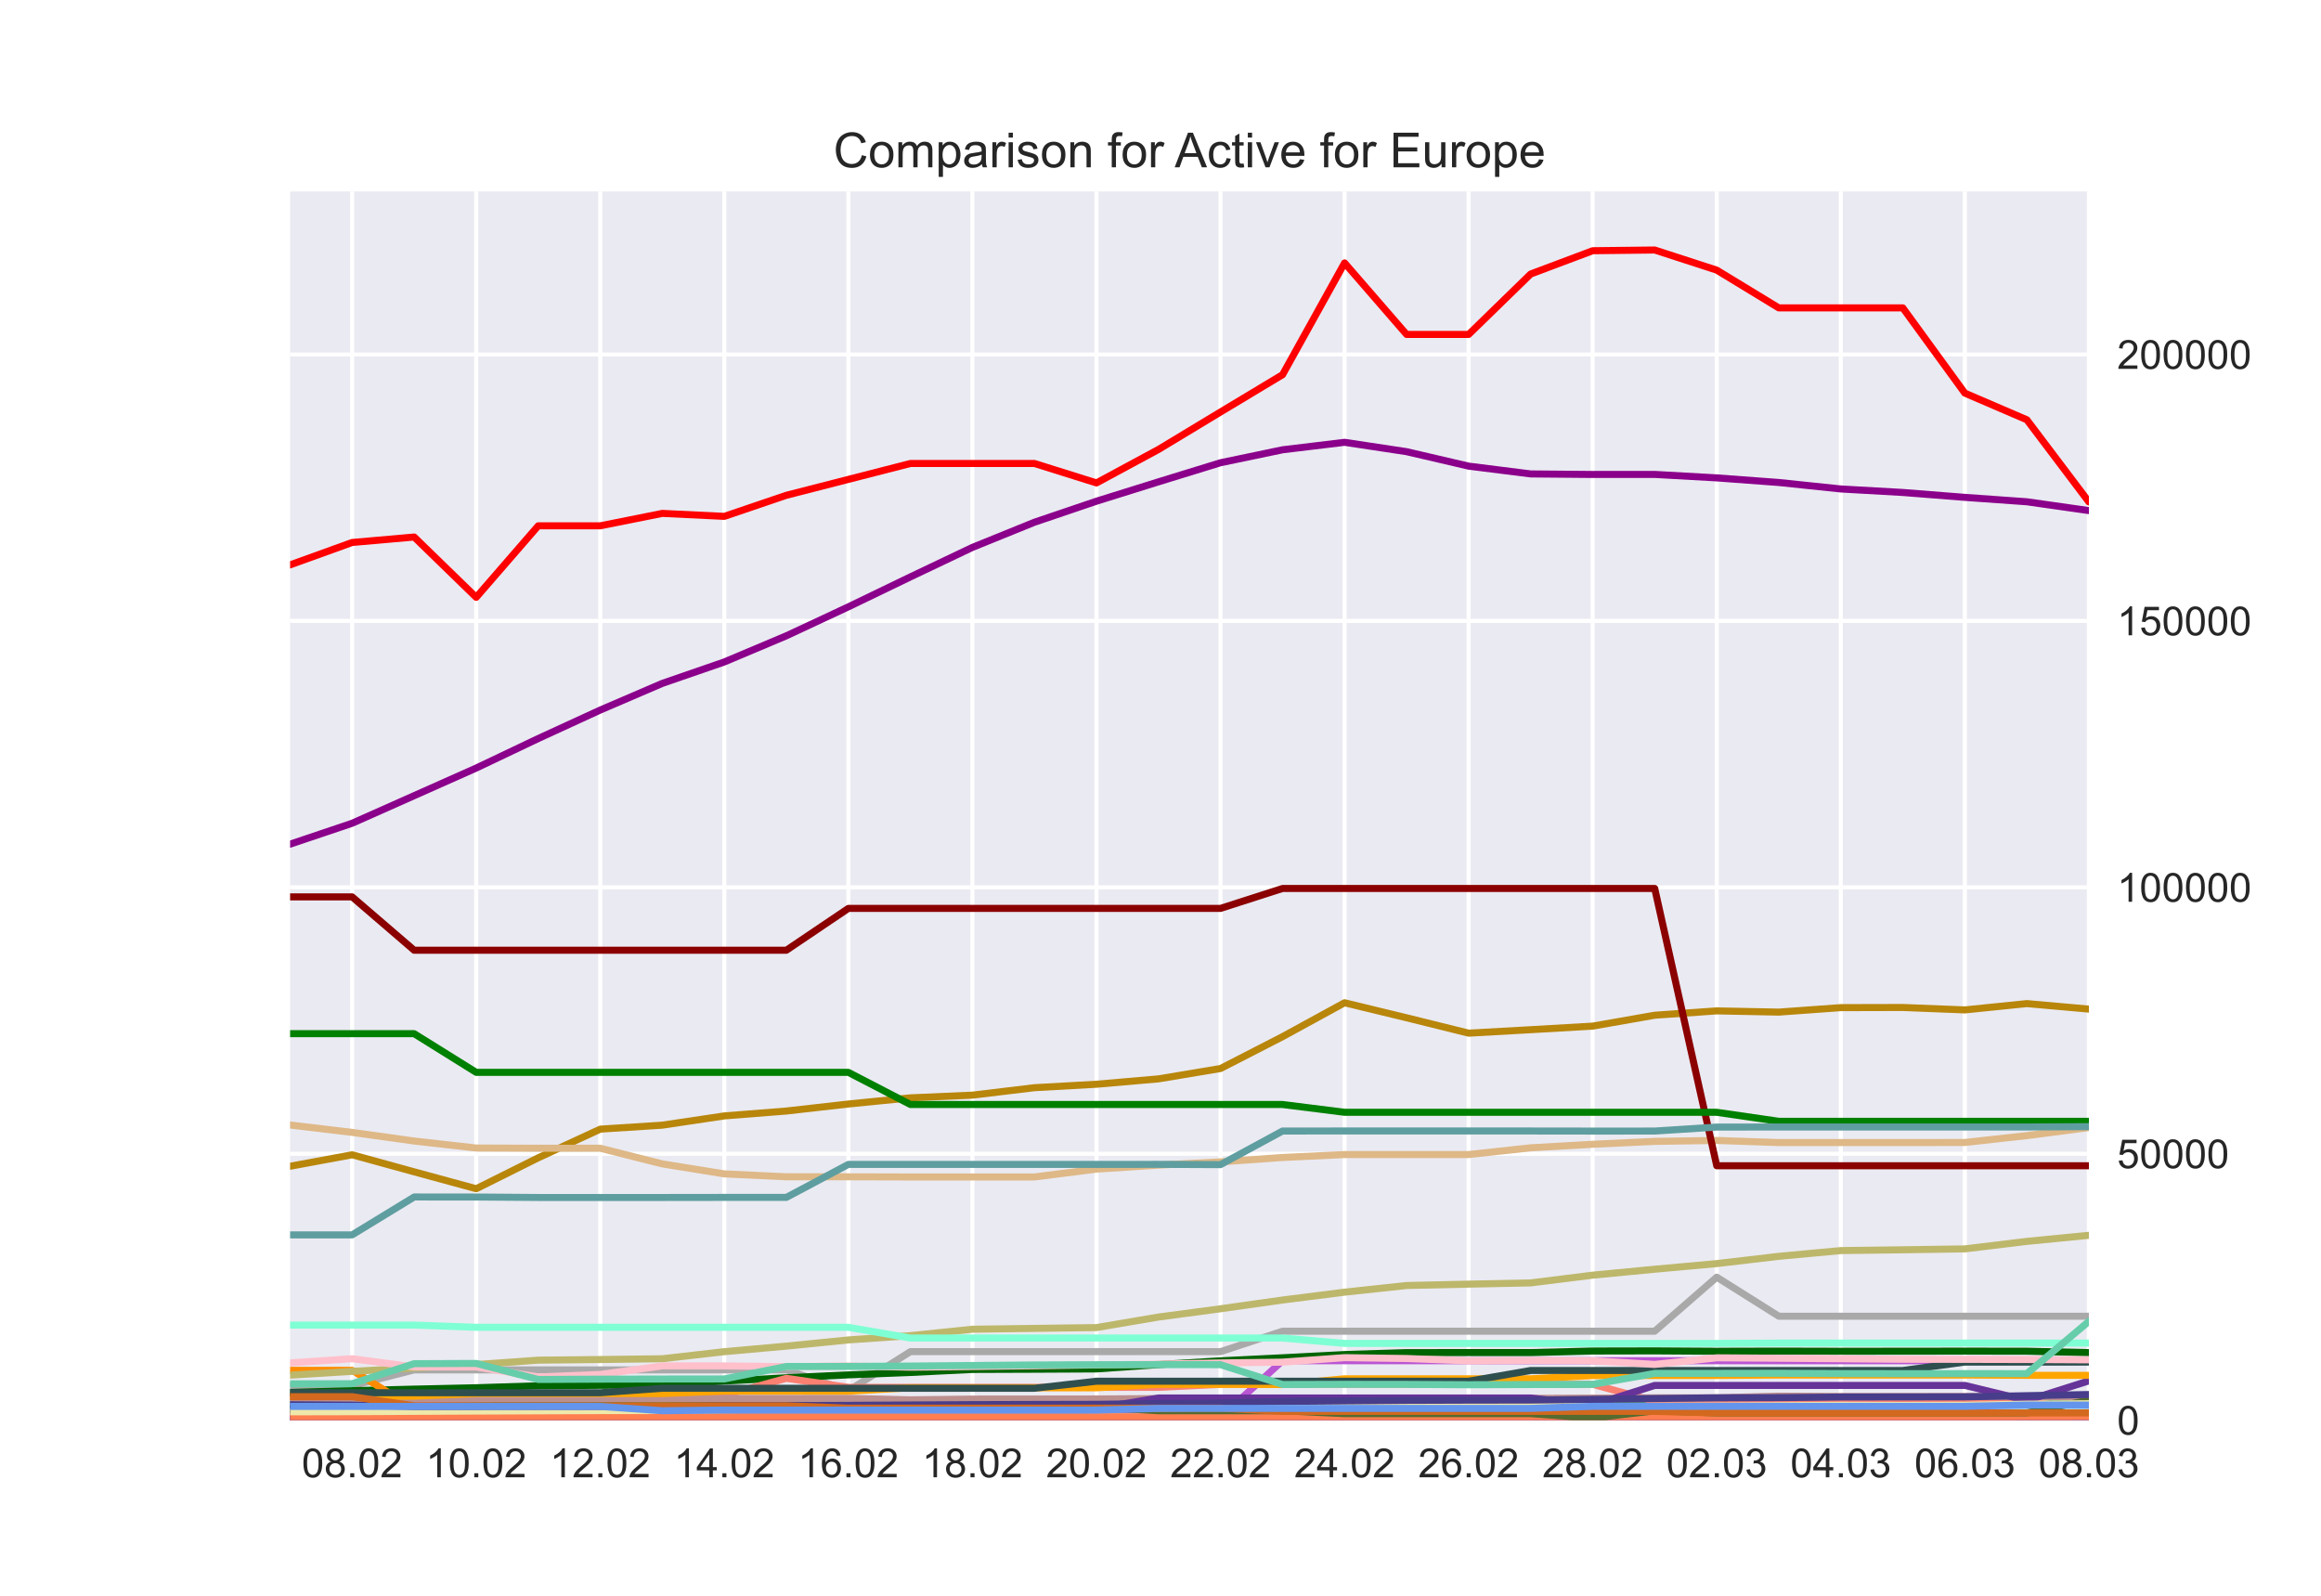 <?xml version="1.0" encoding="utf-8" standalone="no"?>
<!DOCTYPE svg PUBLIC "-//W3C//DTD SVG 1.1//EN"
  "http://www.w3.org/Graphics/SVG/1.1/DTD/svg11.dtd">
<!-- Created with matplotlib (https://matplotlib.org/) -->
<svg height="396pt" version="1.1" viewBox="0 0 576 396" width="576pt" xmlns="http://www.w3.org/2000/svg" xmlns:xlink="http://www.w3.org/1999/xlink">
 <defs>
  <style type="text/css">*{stroke-linecap:butt;stroke-linejoin:round;}</style>
 </defs>
 <g id="figure_1">
  <g id="patch_1">
   <path d="M 0 396 
L 576 396 
L 576 0 
L 0 0 
z
" style="fill:#ffffff;"/>
  </g>
  <g id="axes_1">
   <g id="patch_2">
    <path d="M 72 352.44 
L 518.4 352.44 
L 518.4 47.52 
L 72 47.52 
z
" style="fill:#eaeaf2;"/>
   </g>
   <g id="matplotlib.axis_1">
    <g id="xtick_1">
     <g id="line2d_1">
      <path clip-path="url(#p9768d9f93b)" d="M 87.393 352.44 
L 87.393 47.52 
" style="fill:none;stroke:#ffffff;stroke-linecap:round;"/>
     </g>
     <g id="line2d_2"/>
     <g id="text_1">
      <!-- 08.02 -->
      <g style="fill:#262626;" transform="translate(74.882 366.598)scale(0.1 -0.1)">
       <defs>
        <path d="M 4.156 35.297 
Q 4.156 48 6.766 55.734 
Q 9.375 63.484 14.516 67.672 
Q 19.672 71.875 27.484 71.875 
Q 33.25 71.875 37.594 69.547 
Q 41.938 67.234 44.766 62.859 
Q 47.609 58.5 49.219 52.219 
Q 50.828 45.953 50.828 35.297 
Q 50.828 22.703 48.234 14.969 
Q 45.656 7.234 40.5 3 
Q 35.359 -1.219 27.484 -1.219 
Q 17.141 -1.219 11.234 6.203 
Q 4.156 15.141 4.156 35.297 
z
M 13.188 35.297 
Q 13.188 17.672 17.312 11.828 
Q 21.438 6 27.484 6 
Q 33.547 6 37.672 11.859 
Q 41.797 17.719 41.797 35.297 
Q 41.797 52.984 37.672 58.781 
Q 33.547 64.594 27.391 64.594 
Q 21.344 64.594 17.719 59.469 
Q 13.188 52.938 13.188 35.297 
z
" id="ArialMT-48"/>
        <path d="M 17.672 38.812 
Q 12.203 40.828 9.562 44.531 
Q 6.938 48.25 6.938 53.422 
Q 6.938 61.234 12.547 66.547 
Q 18.172 71.875 27.484 71.875 
Q 36.859 71.875 42.578 66.422 
Q 48.297 60.984 48.297 53.172 
Q 48.297 48.188 45.672 44.5 
Q 43.062 40.828 37.75 38.812 
Q 44.344 36.672 47.781 31.875 
Q 51.219 27.094 51.219 20.453 
Q 51.219 11.281 44.719 5.031 
Q 38.234 -1.219 27.641 -1.219 
Q 17.047 -1.219 10.547 5.047 
Q 4.047 11.328 4.047 20.703 
Q 4.047 27.688 7.594 32.391 
Q 11.141 37.109 17.672 38.812 
z
M 15.922 53.719 
Q 15.922 48.641 19.188 45.406 
Q 22.469 42.188 27.688 42.188 
Q 32.766 42.188 36.016 45.375 
Q 39.266 48.578 39.266 53.219 
Q 39.266 58.062 35.906 61.359 
Q 32.562 64.656 27.594 64.656 
Q 22.562 64.656 19.234 61.422 
Q 15.922 58.203 15.922 53.719 
z
M 13.094 20.656 
Q 13.094 16.891 14.875 13.375 
Q 16.656 9.859 20.172 7.922 
Q 23.688 6 27.734 6 
Q 34.031 6 38.125 10.047 
Q 42.234 14.109 42.234 20.359 
Q 42.234 26.703 38.016 30.859 
Q 33.797 35.016 27.438 35.016 
Q 21.234 35.016 17.156 30.906 
Q 13.094 26.812 13.094 20.656 
z
" id="ArialMT-56"/>
        <path d="M 9.078 0 
L 9.078 10.016 
L 19.094 10.016 
L 19.094 0 
z
" id="ArialMT-46"/>
        <path d="M 50.344 8.453 
L 50.344 0 
L 3.031 0 
Q 2.938 3.172 4.047 6.109 
Q 5.859 10.938 9.828 15.625 
Q 13.812 20.312 21.344 26.469 
Q 33.016 36.031 37.109 41.625 
Q 41.219 47.219 41.219 52.203 
Q 41.219 57.422 37.469 61 
Q 33.734 64.594 27.734 64.594 
Q 21.391 64.594 17.578 60.781 
Q 13.766 56.984 13.719 50.25 
L 4.688 51.172 
Q 5.609 61.281 11.656 66.578 
Q 17.719 71.875 27.938 71.875 
Q 38.234 71.875 44.234 66.156 
Q 50.25 60.453 50.25 52 
Q 50.25 47.703 48.484 43.547 
Q 46.734 39.406 42.656 34.812 
Q 38.578 30.219 29.109 22.219 
Q 21.188 15.578 18.938 13.203 
Q 16.703 10.844 15.234 8.453 
z
" id="ArialMT-50"/>
       </defs>
       <use xlink:href="#ArialMT-48"/>
       <use x="55.615" xlink:href="#ArialMT-56"/>
       <use x="111.23" xlink:href="#ArialMT-46"/>
       <use x="139.014" xlink:href="#ArialMT-48"/>
       <use x="194.629" xlink:href="#ArialMT-50"/>
      </g>
     </g>
    </g>
    <g id="xtick_2">
     <g id="line2d_3">
      <path clip-path="url(#p9768d9f93b)" d="M 118.179 352.44 
L 118.179 47.52 
" style="fill:none;stroke:#ffffff;stroke-linecap:round;"/>
     </g>
     <g id="line2d_4"/>
     <g id="text_2">
      <!-- 10.02 -->
      <g style="fill:#262626;" transform="translate(105.668 366.598)scale(0.1 -0.1)">
       <defs>
        <path d="M 37.25 0 
L 28.469 0 
L 28.469 56 
Q 25.297 52.984 20.141 49.953 
Q 14.984 46.922 10.891 45.406 
L 10.891 53.906 
Q 18.266 57.375 23.781 62.297 
Q 29.297 67.234 31.594 71.875 
L 37.25 71.875 
z
" id="ArialMT-49"/>
       </defs>
       <use xlink:href="#ArialMT-49"/>
       <use x="55.615" xlink:href="#ArialMT-48"/>
       <use x="111.23" xlink:href="#ArialMT-46"/>
       <use x="139.014" xlink:href="#ArialMT-48"/>
       <use x="194.629" xlink:href="#ArialMT-50"/>
      </g>
     </g>
    </g>
    <g id="xtick_3">
     <g id="line2d_5">
      <path clip-path="url(#p9768d9f93b)" d="M 148.966 352.44 
L 148.966 47.52 
" style="fill:none;stroke:#ffffff;stroke-linecap:round;"/>
     </g>
     <g id="line2d_6"/>
     <g id="text_3">
      <!-- 12.02 -->
      <g style="fill:#262626;" transform="translate(136.455 366.598)scale(0.1 -0.1)">
       <use xlink:href="#ArialMT-49"/>
       <use x="55.615" xlink:href="#ArialMT-50"/>
       <use x="111.23" xlink:href="#ArialMT-46"/>
       <use x="139.014" xlink:href="#ArialMT-48"/>
       <use x="194.629" xlink:href="#ArialMT-50"/>
      </g>
     </g>
    </g>
    <g id="xtick_4">
     <g id="line2d_7">
      <path clip-path="url(#p9768d9f93b)" d="M 179.752 352.44 
L 179.752 47.52 
" style="fill:none;stroke:#ffffff;stroke-linecap:round;"/>
     </g>
     <g id="line2d_8"/>
     <g id="text_4">
      <!-- 14.02 -->
      <g style="fill:#262626;" transform="translate(167.241 366.598)scale(0.1 -0.1)">
       <defs>
        <path d="M 32.328 0 
L 32.328 17.141 
L 1.266 17.141 
L 1.266 25.203 
L 33.938 71.578 
L 41.109 71.578 
L 41.109 25.203 
L 50.781 25.203 
L 50.781 17.141 
L 41.109 17.141 
L 41.109 0 
z
M 32.328 25.203 
L 32.328 57.469 
L 9.906 25.203 
z
" id="ArialMT-52"/>
       </defs>
       <use xlink:href="#ArialMT-49"/>
       <use x="55.615" xlink:href="#ArialMT-52"/>
       <use x="111.23" xlink:href="#ArialMT-46"/>
       <use x="139.014" xlink:href="#ArialMT-48"/>
       <use x="194.629" xlink:href="#ArialMT-50"/>
      </g>
     </g>
    </g>
    <g id="xtick_5">
     <g id="line2d_9">
      <path clip-path="url(#p9768d9f93b)" d="M 210.538 352.44 
L 210.538 47.52 
" style="fill:none;stroke:#ffffff;stroke-linecap:round;"/>
     </g>
     <g id="line2d_10"/>
     <g id="text_5">
      <!-- 16.02 -->
      <g style="fill:#262626;" transform="translate(198.027 366.598)scale(0.1 -0.1)">
       <defs>
        <path d="M 49.75 54.047 
L 41.016 53.375 
Q 39.844 58.547 37.703 60.891 
Q 34.125 64.656 28.906 64.656 
Q 24.703 64.656 21.531 62.312 
Q 17.391 59.281 14.984 53.469 
Q 12.594 47.656 12.5 36.922 
Q 15.672 41.75 20.266 44.094 
Q 24.859 46.438 29.891 46.438 
Q 38.672 46.438 44.844 39.969 
Q 51.031 33.5 51.031 23.25 
Q 51.031 16.5 48.125 10.719 
Q 45.219 4.938 40.141 1.859 
Q 35.062 -1.219 28.609 -1.219 
Q 17.625 -1.219 10.688 6.859 
Q 3.766 14.938 3.766 33.5 
Q 3.766 54.25 11.422 63.672 
Q 18.109 71.875 29.438 71.875 
Q 37.891 71.875 43.281 67.141 
Q 48.688 62.406 49.75 54.047 
z
M 13.875 23.188 
Q 13.875 18.656 15.797 14.5 
Q 17.719 10.359 21.188 8.172 
Q 24.656 6 28.469 6 
Q 34.031 6 38.031 10.484 
Q 42.047 14.984 42.047 22.703 
Q 42.047 30.125 38.078 34.391 
Q 34.125 38.672 28.125 38.672 
Q 22.172 38.672 18.016 34.391 
Q 13.875 30.125 13.875 23.188 
z
" id="ArialMT-54"/>
       </defs>
       <use xlink:href="#ArialMT-49"/>
       <use x="55.615" xlink:href="#ArialMT-54"/>
       <use x="111.23" xlink:href="#ArialMT-46"/>
       <use x="139.014" xlink:href="#ArialMT-48"/>
       <use x="194.629" xlink:href="#ArialMT-50"/>
      </g>
     </g>
    </g>
    <g id="xtick_6">
     <g id="line2d_11">
      <path clip-path="url(#p9768d9f93b)" d="M 241.324 352.44 
L 241.324 47.52 
" style="fill:none;stroke:#ffffff;stroke-linecap:round;"/>
     </g>
     <g id="line2d_12"/>
     <g id="text_6">
      <!-- 18.02 -->
      <g style="fill:#262626;" transform="translate(228.813 366.598)scale(0.1 -0.1)">
       <use xlink:href="#ArialMT-49"/>
       <use x="55.615" xlink:href="#ArialMT-56"/>
       <use x="111.23" xlink:href="#ArialMT-46"/>
       <use x="139.014" xlink:href="#ArialMT-48"/>
       <use x="194.629" xlink:href="#ArialMT-50"/>
      </g>
     </g>
    </g>
    <g id="xtick_7">
     <g id="line2d_13">
      <path clip-path="url(#p9768d9f93b)" d="M 272.11 352.44 
L 272.11 47.52 
" style="fill:none;stroke:#ffffff;stroke-linecap:round;"/>
     </g>
     <g id="line2d_14"/>
     <g id="text_7">
      <!-- 20.02 -->
      <g style="fill:#262626;" transform="translate(259.599 366.598)scale(0.1 -0.1)">
       <use xlink:href="#ArialMT-50"/>
       <use x="55.615" xlink:href="#ArialMT-48"/>
       <use x="111.23" xlink:href="#ArialMT-46"/>
       <use x="139.014" xlink:href="#ArialMT-48"/>
       <use x="194.629" xlink:href="#ArialMT-50"/>
      </g>
     </g>
    </g>
    <g id="xtick_8">
     <g id="line2d_15">
      <path clip-path="url(#p9768d9f93b)" d="M 302.897 352.44 
L 302.897 47.52 
" style="fill:none;stroke:#ffffff;stroke-linecap:round;"/>
     </g>
     <g id="line2d_16"/>
     <g id="text_8">
      <!-- 22.02 -->
      <g style="fill:#262626;" transform="translate(290.386 366.598)scale(0.1 -0.1)">
       <use xlink:href="#ArialMT-50"/>
       <use x="55.615" xlink:href="#ArialMT-50"/>
       <use x="111.23" xlink:href="#ArialMT-46"/>
       <use x="139.014" xlink:href="#ArialMT-48"/>
       <use x="194.629" xlink:href="#ArialMT-50"/>
      </g>
     </g>
    </g>
    <g id="xtick_9">
     <g id="line2d_17">
      <path clip-path="url(#p9768d9f93b)" d="M 333.683 352.44 
L 333.683 47.52 
" style="fill:none;stroke:#ffffff;stroke-linecap:round;"/>
     </g>
     <g id="line2d_18"/>
     <g id="text_9">
      <!-- 24.02 -->
      <g style="fill:#262626;" transform="translate(321.172 366.598)scale(0.1 -0.1)">
       <use xlink:href="#ArialMT-50"/>
       <use x="55.615" xlink:href="#ArialMT-52"/>
       <use x="111.23" xlink:href="#ArialMT-46"/>
       <use x="139.014" xlink:href="#ArialMT-48"/>
       <use x="194.629" xlink:href="#ArialMT-50"/>
      </g>
     </g>
    </g>
    <g id="xtick_10">
     <g id="line2d_19">
      <path clip-path="url(#p9768d9f93b)" d="M 364.469 352.44 
L 364.469 47.52 
" style="fill:none;stroke:#ffffff;stroke-linecap:round;"/>
     </g>
     <g id="line2d_20"/>
     <g id="text_10">
      <!-- 26.02 -->
      <g style="fill:#262626;" transform="translate(351.958 366.598)scale(0.1 -0.1)">
       <use xlink:href="#ArialMT-50"/>
       <use x="55.615" xlink:href="#ArialMT-54"/>
       <use x="111.23" xlink:href="#ArialMT-46"/>
       <use x="139.014" xlink:href="#ArialMT-48"/>
       <use x="194.629" xlink:href="#ArialMT-50"/>
      </g>
     </g>
    </g>
    <g id="xtick_11">
     <g id="line2d_21">
      <path clip-path="url(#p9768d9f93b)" d="M 395.255 352.44 
L 395.255 47.52 
" style="fill:none;stroke:#ffffff;stroke-linecap:round;"/>
     </g>
     <g id="line2d_22"/>
     <g id="text_11">
      <!-- 28.02 -->
      <g style="fill:#262626;" transform="translate(382.744 366.598)scale(0.1 -0.1)">
       <use xlink:href="#ArialMT-50"/>
       <use x="55.615" xlink:href="#ArialMT-56"/>
       <use x="111.23" xlink:href="#ArialMT-46"/>
       <use x="139.014" xlink:href="#ArialMT-48"/>
       <use x="194.629" xlink:href="#ArialMT-50"/>
      </g>
     </g>
    </g>
    <g id="xtick_12">
     <g id="line2d_23">
      <path clip-path="url(#p9768d9f93b)" d="M 426.041 352.44 
L 426.041 47.52 
" style="fill:none;stroke:#ffffff;stroke-linecap:round;"/>
     </g>
     <g id="line2d_24"/>
     <g id="text_12">
      <!-- 02.03 -->
      <g style="fill:#262626;" transform="translate(413.53 366.598)scale(0.1 -0.1)">
       <defs>
        <path d="M 4.203 18.891 
L 12.984 20.062 
Q 14.5 12.594 18.141 9.297 
Q 21.781 6 27 6 
Q 33.203 6 37.469 10.297 
Q 41.75 14.594 41.75 20.953 
Q 41.75 27 37.797 30.922 
Q 33.844 34.859 27.734 34.859 
Q 25.25 34.859 21.531 33.891 
L 22.516 41.609 
Q 23.391 41.5 23.922 41.5 
Q 29.547 41.5 34.031 44.422 
Q 38.531 47.359 38.531 53.469 
Q 38.531 58.297 35.25 61.469 
Q 31.984 64.656 26.812 64.656 
Q 21.688 64.656 18.266 61.422 
Q 14.844 58.203 13.875 51.766 
L 5.078 53.328 
Q 6.688 62.156 12.391 67.016 
Q 18.109 71.875 26.609 71.875 
Q 32.469 71.875 37.391 69.359 
Q 42.328 66.844 44.938 62.5 
Q 47.562 58.156 47.562 53.266 
Q 47.562 48.641 45.062 44.828 
Q 42.578 41.016 37.703 38.766 
Q 44.047 37.312 47.562 32.688 
Q 51.078 28.078 51.078 21.141 
Q 51.078 11.766 44.234 5.25 
Q 37.406 -1.266 26.953 -1.266 
Q 17.531 -1.266 11.297 4.344 
Q 5.078 9.969 4.203 18.891 
z
" id="ArialMT-51"/>
       </defs>
       <use xlink:href="#ArialMT-48"/>
       <use x="55.615" xlink:href="#ArialMT-50"/>
       <use x="111.23" xlink:href="#ArialMT-46"/>
       <use x="139.014" xlink:href="#ArialMT-48"/>
       <use x="194.629" xlink:href="#ArialMT-51"/>
      </g>
     </g>
    </g>
    <g id="xtick_13">
     <g id="line2d_25">
      <path clip-path="url(#p9768d9f93b)" d="M 456.828 352.44 
L 456.828 47.52 
" style="fill:none;stroke:#ffffff;stroke-linecap:round;"/>
     </g>
     <g id="line2d_26"/>
     <g id="text_13">
      <!-- 04.03 -->
      <g style="fill:#262626;" transform="translate(444.317 366.598)scale(0.1 -0.1)">
       <use xlink:href="#ArialMT-48"/>
       <use x="55.615" xlink:href="#ArialMT-52"/>
       <use x="111.23" xlink:href="#ArialMT-46"/>
       <use x="139.014" xlink:href="#ArialMT-48"/>
       <use x="194.629" xlink:href="#ArialMT-51"/>
      </g>
     </g>
    </g>
    <g id="xtick_14">
     <g id="line2d_27">
      <path clip-path="url(#p9768d9f93b)" d="M 487.614 352.44 
L 487.614 47.52 
" style="fill:none;stroke:#ffffff;stroke-linecap:round;"/>
     </g>
     <g id="line2d_28"/>
     <g id="text_14">
      <!-- 06.03 -->
      <g style="fill:#262626;" transform="translate(475.103 366.598)scale(0.1 -0.1)">
       <use xlink:href="#ArialMT-48"/>
       <use x="55.615" xlink:href="#ArialMT-54"/>
       <use x="111.23" xlink:href="#ArialMT-46"/>
       <use x="139.014" xlink:href="#ArialMT-48"/>
       <use x="194.629" xlink:href="#ArialMT-51"/>
      </g>
     </g>
    </g>
    <g id="xtick_15">
     <g id="line2d_29">
      <path clip-path="url(#p9768d9f93b)" d="M 518.4 352.44 
L 518.4 47.52 
" style="fill:none;stroke:#ffffff;stroke-linecap:round;"/>
     </g>
     <g id="line2d_30"/>
     <g id="text_15">
      <!-- 08.03 -->
      <g style="fill:#262626;" transform="translate(505.889 366.598)scale(0.1 -0.1)">
       <use xlink:href="#ArialMT-48"/>
       <use x="55.615" xlink:href="#ArialMT-56"/>
       <use x="111.23" xlink:href="#ArialMT-46"/>
       <use x="139.014" xlink:href="#ArialMT-48"/>
       <use x="194.629" xlink:href="#ArialMT-51"/>
      </g>
     </g>
    </g>
   </g>
   <g id="matplotlib.axis_2">
    <g id="ytick_1">
     <g id="line2d_31">
      <path clip-path="url(#p9768d9f93b)" d="M 72 352.44 
L 518.4 352.44 
" style="fill:none;stroke:#ffffff;stroke-linecap:round;"/>
     </g>
     <g id="line2d_32"/>
     <g id="text_16">
      <!-- 0 -->
      <g style="fill:#262626;" transform="translate(525.4 356.019)scale(0.1 -0.1)">
       <use xlink:href="#ArialMT-48"/>
      </g>
     </g>
    </g>
    <g id="ytick_2">
     <g id="line2d_33">
      <path clip-path="url(#p9768d9f93b)" d="M 72 286.319 
L 518.4 286.319 
" style="fill:none;stroke:#ffffff;stroke-linecap:round;"/>
     </g>
     <g id="line2d_34"/>
     <g id="text_17">
      <!-- 50000 -->
      <g style="fill:#262626;" transform="translate(525.4 289.898)scale(0.1 -0.1)">
       <defs>
        <path d="M 4.156 18.75 
L 13.375 19.531 
Q 14.406 12.797 18.141 9.391 
Q 21.875 6 27.156 6 
Q 33.5 6 37.891 10.781 
Q 42.281 15.578 42.281 23.484 
Q 42.281 31 38.062 35.344 
Q 33.844 39.703 27 39.703 
Q 22.75 39.703 19.328 37.766 
Q 15.922 35.844 13.969 32.766 
L 5.719 33.844 
L 12.641 70.609 
L 48.25 70.609 
L 48.25 62.203 
L 19.672 62.203 
L 15.828 42.969 
Q 22.266 47.469 29.344 47.469 
Q 38.719 47.469 45.156 40.969 
Q 51.609 34.469 51.609 24.266 
Q 51.609 14.547 45.953 7.469 
Q 39.062 -1.219 27.156 -1.219 
Q 17.391 -1.219 11.203 4.25 
Q 5.031 9.719 4.156 18.75 
z
" id="ArialMT-53"/>
       </defs>
       <use xlink:href="#ArialMT-53"/>
       <use x="55.615" xlink:href="#ArialMT-48"/>
       <use x="111.23" xlink:href="#ArialMT-48"/>
       <use x="166.846" xlink:href="#ArialMT-48"/>
       <use x="222.461" xlink:href="#ArialMT-48"/>
      </g>
     </g>
    </g>
    <g id="ytick_3">
     <g id="line2d_35">
      <path clip-path="url(#p9768d9f93b)" d="M 72 220.198 
L 518.4 220.198 
" style="fill:none;stroke:#ffffff;stroke-linecap:round;"/>
     </g>
     <g id="line2d_36"/>
     <g id="text_18">
      <!-- 100000 -->
      <g style="fill:#262626;" transform="translate(525.4 223.777)scale(0.1 -0.1)">
       <use xlink:href="#ArialMT-49"/>
       <use x="55.615" xlink:href="#ArialMT-48"/>
       <use x="111.23" xlink:href="#ArialMT-48"/>
       <use x="166.846" xlink:href="#ArialMT-48"/>
       <use x="222.461" xlink:href="#ArialMT-48"/>
       <use x="278.076" xlink:href="#ArialMT-48"/>
      </g>
     </g>
    </g>
    <g id="ytick_4">
     <g id="line2d_37">
      <path clip-path="url(#p9768d9f93b)" d="M 72 154.077 
L 518.4 154.077 
" style="fill:none;stroke:#ffffff;stroke-linecap:round;"/>
     </g>
     <g id="line2d_38"/>
     <g id="text_19">
      <!-- 150000 -->
      <g style="fill:#262626;" transform="translate(525.4 157.656)scale(0.1 -0.1)">
       <use xlink:href="#ArialMT-49"/>
       <use x="55.615" xlink:href="#ArialMT-53"/>
       <use x="111.23" xlink:href="#ArialMT-48"/>
       <use x="166.846" xlink:href="#ArialMT-48"/>
       <use x="222.461" xlink:href="#ArialMT-48"/>
       <use x="278.076" xlink:href="#ArialMT-48"/>
      </g>
     </g>
    </g>
    <g id="ytick_5">
     <g id="line2d_39">
      <path clip-path="url(#p9768d9f93b)" d="M 72 87.956 
L 518.4 87.956 
" style="fill:none;stroke:#ffffff;stroke-linecap:round;"/>
     </g>
     <g id="line2d_40"/>
     <g id="text_20">
      <!-- 200000 -->
      <g style="fill:#262626;" transform="translate(525.4 91.534)scale(0.1 -0.1)">
       <use xlink:href="#ArialMT-50"/>
       <use x="55.615" xlink:href="#ArialMT-48"/>
       <use x="111.23" xlink:href="#ArialMT-48"/>
       <use x="166.846" xlink:href="#ArialMT-48"/>
       <use x="222.461" xlink:href="#ArialMT-48"/>
       <use x="278.076" xlink:href="#ArialMT-48"/>
      </g>
     </g>
    </g>
   </g>
   <g id="line2d_41">
    <path clip-path="url(#p9768d9f93b)" d="M 72 352.31 
L 87.393 352.31 
L 102.786 352.316 
L 118.179 352.328 
L 133.572 352.333 
L 148.966 352.31 
L 164.359 352.31 
L 179.752 352.312 
L 195.145 352.325 
L 210.538 352.326 
L 225.931 352.324 
L 241.324 352.306 
L 256.717 352.304 
L 272.11 352.302 
L 287.503 352.275 
L 302.897 352.289 
L 318.29 352.287 
L 333.683 352.272 
L 349.076 352.256 
L 364.469 352.277 
L 379.862 352.275 
L 395.255 352.272 
L 410.648 352.25 
L 426.041 352.261 
L 441.434 352.26 
L 456.828 352.279 
L 472.221 352.291 
L 487.614 352.292 
L 503.007 352.32 
L 518.4 352.299 
" style="fill:none;stroke:#a0522d;stroke-linecap:round;stroke-width:1.75;"/>
   </g>
   <g id="line2d_42">
    <path clip-path="url(#p9768d9f93b)" d="M 72 352.398 
L 87.393 352.042 
L 102.786 352.012 
L 118.179 352.012 
L 133.572 352.012 
L 148.966 352.012 
L 164.359 352.012 
L 179.752 352.012 
L 195.145 352.012 
L 210.538 352.012 
L 225.931 352.012 
L 241.324 352.012 
L 256.717 352.012 
L 272.11 352.012 
L 287.503 352.012 
L 302.897 351.766 
L 318.29 351.796 
L 333.683 351.796 
L 349.076 351.796 
L 364.469 351.796 
L 379.862 351.796 
L 395.255 351.796 
L 410.648 351.796 
L 426.041 351.796 
L 441.434 351.796 
L 456.828 351.796 
L 472.221 351.796 
L 487.614 351.796 
L 503.007 351.796 
L 518.4 351.793 
" style="fill:none;stroke:#afeeee;stroke-linecap:round;stroke-width:1.75;"/>
   </g>
   <g id="line2d_43">
    <path clip-path="url(#p9768d9f93b)" d="M 72 289.412 
L 87.393 286.565 
L 102.786 290.799 
L 118.179 294.994 
L 133.572 287.316 
L 148.966 280.203 
L 164.359 279.215 
L 179.752 276.919 
L 195.145 275.708 
L 210.538 273.966 
L 225.931 272.435 
L 241.324 271.768 
L 256.717 269.917 
L 272.11 269.061 
L 287.503 267.728 
L 302.897 265.159 
L 318.29 257.253 
L 333.683 248.84 
L 349.076 252.569 
L 364.469 256.386 
L 379.862 255.525 
L 395.255 254.638 
L 410.648 251.933 
L 426.041 250.857 
L 441.434 251.161 
L 456.828 250.05 
L 472.221 250.013 
L 487.614 250.617 
L 503.007 249.048 
L 518.4 250.419 
" style="fill:none;stroke:#b8860b;stroke-linecap:round;stroke-width:1.75;"/>
   </g>
   <g id="line2d_44">
    <path clip-path="url(#p9768d9f93b)" d="M 72 351.953 
L 87.393 351.968 
L 102.786 351.976 
L 118.179 351.98 
L 133.572 352.004 
L 148.966 352.009 
L 164.359 352.009 
L 179.752 352.034 
L 195.145 352.054 
L 210.538 352.078 
L 225.931 352.072 
L 241.324 352.078 
L 256.717 352.083 
L 272.11 352.079 
L 287.503 352.058 
L 302.897 352.058 
L 318.29 352.076 
L 333.683 352.067 
L 349.076 352.067 
L 364.469 352.066 
L 379.862 352.074 
L 395.255 352.047 
L 410.648 352.026 
L 426.041 351.996 
L 441.434 352.006 
L 456.828 351.985 
L 472.221 351.952 
L 487.614 351.948 
L 503.007 351.927 
L 518.4 351.92 
" style="fill:none;stroke:#708090;stroke-linecap:round;stroke-width:1.75;"/>
   </g>
   <g id="line2d_45">
    <path clip-path="url(#p9768d9f93b)" d="M 72 346.465 
L 87.393 346.662 
L 102.786 346.158 
L 118.179 347.026 
L 133.572 347.784 
L 148.966 348.528 
L 164.359 349.105 
L 179.752 349.105 
L 195.145 349.105 
L 210.538 349.796 
L 225.931 350.064 
L 241.324 350.314 
L 256.717 351.079 
L 272.11 351.079 
L 287.503 351.731 
L 302.897 351.731 
L 318.29 337.669 
L 333.683 337.669 
L 349.076 337.669 
L 364.469 337.669 
L 379.862 337.669 
L 395.255 337.669 
L 410.648 337.669 
L 426.041 337.669 
L 441.434 337.669 
L 456.828 337.669 
L 472.221 337.669 
L 487.614 337.669 
L 503.007 337.669 
L 518.4 337.669 
" style="fill:none;stroke:#ba55d3;stroke-linecap:round;stroke-width:1.75;"/>
   </g>
   <g id="line2d_46">
    <path clip-path="url(#p9768d9f93b)" d="M 72 343.876 
L 87.393 343.876 
L 102.786 339.943 
L 118.179 339.943 
L 133.572 339.943 
L 148.966 339.943 
L 164.359 339.943 
L 179.752 339.943 
L 195.145 339.943 
L 210.538 345.106 
L 225.931 335.42 
L 241.324 335.42 
L 256.717 335.42 
L 272.11 335.42 
L 287.503 335.42 
L 302.897 335.42 
L 318.29 330.348 
L 333.683 330.348 
L 349.076 330.348 
L 364.469 330.348 
L 379.862 330.348 
L 395.255 330.348 
L 410.648 330.348 
L 426.041 316.938 
L 441.434 326.624 
L 456.828 326.624 
L 472.221 326.624 
L 487.614 326.624 
L 503.007 326.624 
L 518.4 326.624 
" style="fill:none;stroke:#a9a9a9;stroke-linecap:round;stroke-width:1.75;"/>
   </g>
   <g id="line2d_47">
    <path clip-path="url(#p9768d9f93b)" d="M 72 352.265 
L 87.393 352.276 
L 102.786 352.248 
L 118.179 352.256 
L 133.572 352.284 
L 148.966 352.284 
L 164.359 352.32 
L 179.752 352.288 
L 195.145 352.288 
L 210.538 352.289 
L 225.931 352.288 
L 241.324 352.288 
L 256.717 352.288 
L 272.11 352.32 
L 287.503 352.33 
L 302.897 352.267 
L 318.29 352.295 
L 333.683 352.304 
L 349.076 352.304 
L 364.469 352.304 
L 379.862 352.304 
L 395.255 352.339 
L 410.648 352.273 
L 426.041 352.281 
L 441.434 352.296 
L 456.828 352.296 
L 472.221 352.296 
L 487.614 352.296 
L 503.007 352.296 
L 518.4 352.236 
" style="fill:none;stroke:#c0c0c0;stroke-linecap:round;stroke-width:1.75;"/>
   </g>
   <g id="line2d_48">
    <path clip-path="url(#p9768d9f93b)" d="M 72 351.621 
L 87.393 351.629 
L 102.786 351.637 
L 118.179 351.717 
L 133.572 351.681 
L 148.966 351.653 
L 164.359 351.657 
L 179.752 351.669 
L 195.145 351.666 
L 210.538 351.653 
L 225.931 351.645 
L 241.324 351.641 
L 256.717 351.643 
L 272.11 351.587 
L 287.503 351.542 
L 302.897 351.512 
L 318.29 351.456 
L 333.683 351.349 
L 349.076 351.365 
L 364.469 351.385 
L 379.862 351.362 
L 395.255 351.324 
L 410.648 351.406 
L 426.041 351.39 
L 441.434 351.327 
L 456.828 351.319 
L 472.221 351.3 
L 487.614 351.192 
L 503.007 351.147 
L 518.4 351.116 
" style="fill:none;stroke:#cd853f;stroke-linecap:round;stroke-width:1.75;"/>
   </g>
   <g id="line2d_49">
    <path clip-path="url(#p9768d9f93b)" d="M 72 351.377 
L 87.393 351.447 
L 102.786 351.484 
L 118.179 351.479 
L 133.572 351.491 
L 148.966 351.497 
L 164.359 351.504 
L 179.752 351.505 
L 195.145 351.508 
L 210.538 351.493 
L 225.931 351.51 
L 241.324 351.5 
L 256.717 351.513 
L 272.11 351.514 
L 287.503 351.509 
L 302.897 351.583 
L 318.29 351.648 
L 333.683 351.733 
L 349.076 351.804 
L 364.469 351.855 
L 379.862 351.435 
L 395.255 351.508 
L 410.648 351.621 
L 426.041 351.726 
L 441.434 351.791 
L 456.828 351.87 
L 472.221 351.915 
L 487.614 351.485 
L 503.007 351.567 
L 518.4 351.567 
" style="fill:none;stroke:#db7093;stroke-linecap:round;stroke-width:1.75;"/>
   </g>
   <g id="line2d_50">
    <path clip-path="url(#p9768d9f93b)" d="M 72 347.903 
L 87.393 347.903 
L 102.786 347.903 
L 118.179 348.668 
L 133.572 348.668 
L 148.966 348.668 
L 164.359 348.668 
L 179.752 348.668 
L 195.145 348.668 
L 210.538 348.668 
L 225.931 348.643 
L 241.324 348.643 
L 256.717 348.643 
L 272.11 348.643 
L 287.503 348.643 
L 302.897 348.643 
L 318.29 348.643 
L 333.683 347.708 
L 349.076 347.708 
L 364.469 347.708 
L 379.862 347.708 
L 395.255 347.708 
L 410.648 347.708 
L 426.041 347.708 
L 441.434 347.608 
L 456.828 347.608 
L 472.221 347.608 
L 487.614 347.608 
L 503.007 347.608 
L 518.4 347.608 
" style="fill:none;stroke:#2e8b57;stroke-linecap:round;stroke-width:1.75;"/>
   </g>
   <g id="line2d_51">
    <path clip-path="url(#p9768d9f93b)" d="M 72 345.542 
L 87.393 345.098 
L 102.786 344.721 
L 118.179 344.377 
L 133.572 343.892 
L 148.966 343.773 
L 164.359 343.704 
L 179.752 342.724 
L 195.145 341.903 
L 210.538 341.182 
L 225.931 340.588 
L 241.324 339.837 
L 256.717 339.784 
L 272.11 339.709 
L 287.503 338.637 
L 302.897 337.695 
L 318.29 336.94 
L 333.683 336.138 
L 349.076 335.656 
L 364.469 335.651 
L 379.862 335.653 
L 395.255 335.262 
L 410.648 335.23 
L 426.041 335.324 
L 441.434 335.286 
L 456.828 335.324 
L 472.221 335.312 
L 487.614 335.293 
L 503.007 335.313 
L 518.4 335.662 
" style="fill:none;stroke:#006400;stroke-linecap:round;stroke-width:1.75;"/>
   </g>
   <g id="line2d_52">
    <path clip-path="url(#p9768d9f93b)" d="M 72 349.689 
L 87.393 349.668 
L 102.786 349.693 
L 118.179 349.749 
L 133.572 349.749 
L 148.966 349.749 
L 164.359 349.803 
L 179.752 349.868 
L 195.145 349.892 
L 210.538 349.724 
L 225.931 350.009 
L 241.324 350.009 
L 256.717 350.009 
L 272.11 350.019 
L 287.503 350.013 
L 302.897 350.078 
L 318.29 350.117 
L 333.683 350.128 
L 349.076 350.128 
L 364.469 350.128 
L 379.862 350.251 
L 395.255 350.278 
L 410.648 350.327 
L 426.041 350.333 
L 441.434 350.339 
L 456.828 350.339 
L 472.221 350.339 
L 487.614 350.414 
L 503.007 350.406 
L 518.4 350.38 
" style="fill:none;stroke:#00008b;stroke-linecap:round;stroke-width:1.75;"/>
   </g>
   <g id="line2d_53">
    <path clip-path="url(#p9768d9f93b)" d="M 72 351.535 
L 87.393 351.535 
L 102.786 351.535 
L 118.179 351.535 
L 133.572 351.535 
L 148.966 351.535 
L 164.359 351.535 
L 179.752 351.616 
L 195.145 351.587 
L 210.538 351.587 
L 225.931 351.587 
L 241.324 351.587 
L 256.717 351.587 
L 272.11 351.587 
L 287.503 351.603 
L 302.897 351.598 
L 318.29 351.598 
L 333.683 351.598 
L 349.076 351.598 
L 364.469 351.598 
L 379.862 351.598 
L 395.255 351.656 
L 410.648 351.673 
L 426.041 351.673 
L 441.434 351.673 
L 456.828 351.673 
L 472.221 351.673 
L 487.614 351.673 
L 503.007 351.68 
L 518.4 351.672 
" style="fill:none;stroke:#00ced1;stroke-linecap:round;stroke-width:1.75;"/>
   </g>
   <g id="line2d_54">
    <path clip-path="url(#p9768d9f93b)" d="M 72 340.05 
L 87.393 340.05 
L 102.786 349.48 
L 118.179 349.48 
L 133.572 349.48 
L 148.966 349.48 
L 164.359 349.48 
L 179.752 349.48 
L 195.145 349.48 
L 210.538 349.286 
L 225.931 349.286 
L 241.324 349.286 
L 256.717 349.286 
L 272.11 349.286 
L 287.503 349.286 
L 302.897 349.286 
L 318.29 350.705 
L 333.683 350.705 
L 349.076 350.705 
L 364.469 350.705 
L 379.862 350.705 
L 395.255 350.705 
L 410.648 350.705 
L 426.041 350.598 
L 441.434 350.598 
L 456.828 350.598 
L 472.221 350.598 
L 487.614 350.598 
L 503.007 350.598 
L 518.4 350.598 
" style="fill:none;stroke:#ff8c00;stroke-linecap:round;stroke-width:1.75;"/>
   </g>
   <g id="line2d_55">
    <path clip-path="url(#p9768d9f93b)" d="M 72 279.173 
L 87.393 281.012 
L 102.786 283.153 
L 118.179 284.892 
L 133.572 284.946 
L 148.966 284.946 
L 164.359 288.828 
L 179.752 291.306 
L 195.145 292.03 
L 210.538 292.03 
L 225.931 292.069 
L 241.324 292.069 
L 256.717 292.069 
L 272.11 290.123 
L 287.503 289.132 
L 302.897 288.324 
L 318.29 287.238 
L 333.683 286.509 
L 349.076 286.509 
L 364.469 286.509 
L 379.862 284.838 
L 395.255 283.958 
L 410.648 283.242 
L 426.041 283.01 
L 441.434 283.533 
L 456.828 283.533 
L 472.221 283.533 
L 487.614 283.515 
L 503.007 281.811 
L 518.4 279.815 
" style="fill:none;stroke:#deb887;stroke-linecap:round;stroke-width:1.75;"/>
   </g>
   <g id="line2d_56">
    <path clip-path="url(#p9768d9f93b)" d="M 72 350.204 
L 87.393 346.25 
L 102.786 346.25 
L 118.179 346.25 
L 133.572 346.25 
L 148.966 346.25 
L 164.359 346.25 
L 179.752 346.25 
L 195.145 342.039 
L 210.538 344.275 
L 225.931 344.275 
L 241.324 344.275 
L 256.717 344.275 
L 272.11 344.275 
L 287.503 344.275 
L 302.897 343.531 
L 318.29 343.531 
L 333.683 343.531 
L 349.076 343.531 
L 364.469 343.531 
L 379.862 343.531 
L 395.255 343.531 
L 410.648 347.741 
L 426.041 347.741 
L 441.434 347.741 
L 456.828 347.741 
L 472.221 347.741 
L 487.614 347.741 
L 503.007 347.741 
L 518.4 349.876 
" style="fill:none;stroke:#fa8072;stroke-linecap:round;stroke-width:1.75;"/>
   </g>
   <g id="line2d_57">
    <path clip-path="url(#p9768d9f93b)" d="M 72 140.178 
L 87.393 134.619 
L 102.786 133.266 
L 118.179 148.232 
L 133.572 130.485 
L 148.966 130.485 
L 164.359 127.402 
L 179.752 128.14 
L 195.145 122.911 
L 210.538 118.965 
L 225.931 115.016 
L 241.324 115.016 
L 256.717 115.016 
L 272.11 119.842 
L 287.503 111.533 
L 302.897 102.24 
L 318.29 92.985 
L 333.683 65.248 
L 349.076 82.995 
L 364.469 82.995 
L 379.862 68.001 
L 395.255 62.219 
L 410.648 62.04 
L 426.041 67.033 
L 441.434 76.403 
L 456.828 76.403 
L 472.221 76.402 
L 487.614 97.556 
L 503.007 104.174 
L 518.4 124.561 
" style="fill:none;stroke:#ff0000;stroke-linecap:round;stroke-width:1.75;"/>
   </g>
   <g id="line2d_58">
    <path clip-path="url(#p9768d9f93b)" d="M 72 222.568 
L 87.393 222.568 
L 102.786 235.81 
L 118.179 235.81 
L 133.572 235.81 
L 148.966 235.81 
L 164.359 235.81 
L 179.752 235.81 
L 195.145 235.81 
L 210.538 225.425 
L 225.931 225.425 
L 241.324 225.425 
L 256.717 225.425 
L 272.11 225.425 
L 287.503 225.425 
L 302.897 225.425 
L 318.29 220.479 
L 333.683 220.479 
L 349.076 220.479 
L 364.469 220.479 
L 379.862 220.479 
L 395.255 220.479 
L 410.648 220.479 
L 426.041 289.294 
L 441.434 289.294 
L 456.828 289.294 
L 472.221 289.294 
L 487.614 289.294 
L 503.007 289.294 
L 518.4 289.294 
" style="fill:none;stroke:#8b0000;stroke-linecap:round;stroke-width:1.75;"/>
   </g>
   <g id="line2d_59">
    <path clip-path="url(#p9768d9f93b)" d="M 72 350.79 
L 87.393 350.529 
L 102.786 350.529 
L 118.179 350.529 
L 133.572 350.529 
L 148.966 350.529 
L 164.359 350.529 
L 179.752 350.529 
L 195.145 350.251 
L 210.538 350.251 
L 225.931 350.253 
L 241.324 350.253 
L 256.717 350.253 
L 272.11 350.253 
L 287.503 350.253 
L 302.897 350.196 
L 318.29 350.196 
L 333.683 350.196 
L 349.076 350.196 
L 364.469 350.196 
L 379.862 350.196 
L 395.255 350.196 
L 410.648 350.028 
L 426.041 350.028 
L 441.434 350.028 
L 456.828 350.028 
L 472.221 350.028 
L 487.614 350.028 
L 503.007 350.028 
L 518.4 350.013 
" style="fill:none;stroke:#b0e0e6;stroke-linecap:round;stroke-width:1.75;"/>
   </g>
   <g id="line2d_60">
    <path clip-path="url(#p9768d9f93b)" d="M 72 352.131 
L 87.393 352.131 
L 102.786 352.131 
L 118.179 352.131 
L 133.572 352.131 
L 148.966 352.131 
L 164.359 352.131 
L 179.752 352.132 
L 195.145 352.132 
L 210.538 352.132 
L 225.931 352.132 
L 241.324 352.132 
L 256.717 352.132 
L 272.11 352.132 
L 287.503 352.228 
L 302.897 352.228 
L 318.29 352.228 
L 333.683 352.228 
L 349.076 352.228 
L 364.469 352.228 
L 379.862 352.228 
L 395.255 352.213 
L 410.648 352.213 
L 426.041 352.213 
L 441.434 352.213 
L 456.828 352.213 
L 472.221 352.213 
L 487.614 352.213 
L 503.007 352.258 
L 518.4 352.258 
" style="fill:none;stroke:#8fbc8f;stroke-linecap:round;stroke-width:1.75;"/>
   </g>
   <g id="line2d_61">
    <path clip-path="url(#p9768d9f93b)" d="M 72 350.496 
L 87.393 350.636 
L 102.786 350.636 
L 118.179 350.636 
L 133.572 350.636 
L 148.966 350.636 
L 164.359 350.636 
L 179.752 350.636 
L 195.145 350.184 
L 210.538 350.184 
L 225.931 350.184 
L 241.324 350.184 
L 256.717 350.184 
L 272.11 350.184 
L 287.503 350.184 
L 302.897 350.288 
L 318.29 350.288 
L 333.683 350.288 
L 349.076 350.288 
L 364.469 350.288 
L 379.862 350.288 
L 395.255 350.288 
L 410.648 350.685 
L 426.041 350.685 
L 441.434 350.685 
L 456.828 350.685 
L 472.221 350.685 
L 487.614 350.685 
L 503.007 350.685 
L 518.4 350.776 
" style="fill:none;stroke:#9932cc;stroke-linecap:round;stroke-width:1.75;"/>
   </g>
   <g id="line2d_62">
    <path clip-path="url(#p9768d9f93b)" d="M 72 256.517 
L 87.393 256.517 
L 102.786 256.517 
L 118.179 266.115 
L 133.572 266.115 
L 148.966 266.115 
L 164.359 266.115 
L 179.752 266.115 
L 195.145 266.115 
L 210.538 266.115 
L 225.931 274.089 
L 241.324 274.089 
L 256.717 274.089 
L 272.11 274.089 
L 287.503 274.089 
L 302.897 274.089 
L 318.29 274.089 
L 333.683 276.024 
L 349.076 276.024 
L 364.469 276.024 
L 379.862 276.024 
L 395.255 276.024 
L 410.648 276.024 
L 426.041 276.024 
L 441.434 278.257 
L 456.828 278.257 
L 472.221 278.257 
L 487.614 278.257 
L 503.007 278.257 
L 518.4 278.257 
" style="fill:none;stroke:#008000;stroke-linecap:round;stroke-width:1.75;"/>
   </g>
   <g id="line2d_63">
    <path clip-path="url(#p9768d9f93b)" d="M 72 351.99 
L 87.393 351.993 
L 102.786 351.992 
L 118.179 351.964 
L 133.572 351.964 
L 148.966 351.964 
L 164.359 351.955 
L 179.752 351.91 
L 195.145 351.963 
L 210.538 351.955 
L 225.931 351.959 
L 241.324 351.959 
L 256.717 351.959 
L 272.11 351.949 
L 287.503 351.98 
L 302.897 351.964 
L 318.29 351.981 
L 333.683 351.993 
L 349.076 351.993 
L 364.469 351.993 
L 379.862 352.006 
L 395.255 352.022 
L 410.648 352.023 
L 426.041 352.026 
L 441.434 352.006 
L 456.828 352.006 
L 472.221 352.006 
L 487.614 351.99 
L 503.007 351.989 
L 518.4 351.985 
" style="fill:none;stroke:#dda0dd;stroke-linecap:round;stroke-width:1.75;"/>
   </g>
   <g id="line2d_64">
    <path clip-path="url(#p9768d9f93b)" d="M 72 347.481 
L 87.393 347.419 
L 102.786 347.287 
L 118.179 347.175 
L 133.572 347.112 
L 148.966 347.096 
L 164.359 347.076 
L 179.752 347.019 
L 195.145 347.026 
L 210.538 347.004 
L 225.931 347.378 
L 241.324 347.19 
L 256.717 347.177 
L 272.11 347.157 
L 287.503 347.067 
L 302.897 346.955 
L 318.29 347.033 
L 333.683 347.064 
L 349.076 347.017 
L 364.469 347.03 
L 379.862 347.018 
L 395.255 346.941 
L 410.648 346.881 
L 426.041 346.879 
L 441.434 346.452 
L 456.828 346.535 
L 472.221 346.533 
L 487.614 346.535 
L 503.007 346.541 
L 518.4 346.595 
" style="fill:none;stroke:#bc8f8f;stroke-linecap:round;stroke-width:1.75;"/>
   </g>
   <g id="line2d_65">
    <path clip-path="url(#p9768d9f93b)" d="M 72 351.591 
L 87.393 351.525 
L 102.786 351.399 
L 118.179 351.288 
L 133.572 351.455 
L 148.966 351.455 
L 164.359 351.418 
L 179.752 351.386 
L 195.145 351.354 
L 210.538 351.365 
L 225.931 351.255 
L 241.324 351.255 
L 256.717 351.255 
L 272.11 351.344 
L 287.503 351.509 
L 302.897 351.419 
L 318.29 351.545 
L 333.683 351.656 
L 349.076 351.656 
L 364.469 351.656 
L 379.862 351.735 
L 395.255 351.889 
L 410.648 351.103 
L 426.041 351.222 
L 441.434 351.352 
L 456.828 351.352 
L 472.221 351.352 
L 487.614 351.352 
L 503.007 351.352 
L 518.4 350.56 
" style="fill:none;stroke:#e9967a;stroke-linecap:round;stroke-width:1.75;"/>
   </g>
   <g id="line2d_66">
    <path clip-path="url(#p9768d9f93b)" d="M 72 352.158 
L 87.393 352.158 
L 102.786 352.158 
L 118.179 352.158 
L 133.572 352.158 
L 148.966 352.158 
L 164.359 352.158 
L 179.752 352.194 
L 195.145 352.194 
L 210.538 352.194 
L 225.931 352.194 
L 241.324 352.194 
L 256.717 352.194 
L 272.11 352.194 
L 287.503 352.213 
L 302.897 352.213 
L 318.29 352.213 
L 333.683 352.213 
L 349.076 352.213 
L 364.469 352.213 
L 379.862 352.213 
L 395.255 352.137 
L 410.648 352.137 
L 426.041 352.137 
L 441.434 352.137 
L 456.828 352.137 
L 472.221 352.137 
L 487.614 352.137 
L 503.007 352.08 
L 518.4 352.08 
" style="fill:none;stroke:#800080;stroke-linecap:round;stroke-width:1.75;"/>
   </g>
   <g id="line2d_67">
    <path clip-path="url(#p9768d9f93b)" d="M 72 350.45 
L 87.393 350.45 
L 102.786 350.45 
L 118.179 350.45 
L 133.572 350.45 
L 148.966 350.45 
L 164.359 350.45 
L 179.752 349.474 
L 195.145 349.474 
L 210.538 349.474 
L 225.931 349.474 
L 241.324 349.474 
L 256.717 349.474 
L 272.11 349.474 
L 287.503 346.923 
L 302.897 346.923 
L 318.29 346.923 
L 333.683 346.923 
L 349.076 346.923 
L 364.469 346.923 
L 379.862 346.923 
L 395.255 348.692 
L 410.648 343.799 
L 426.041 343.799 
L 441.434 343.799 
L 456.828 343.799 
L 472.221 343.799 
L 487.614 343.799 
L 503.007 347.547 
L 518.4 342.667 
" style="fill:none;stroke:#663399;stroke-linecap:round;stroke-width:1.75;"/>
   </g>
   <g id="line2d_68">
    <path clip-path="url(#p9768d9f93b)" d="M 72 346.472 
L 87.393 346.514 
L 102.786 346.464 
L 118.179 345.823 
L 133.572 345.823 
L 148.966 345.823 
L 164.359 345.823 
L 179.752 345.204 
L 195.145 345.224 
L 210.538 345.224 
L 225.931 344.381 
L 241.324 344.381 
L 256.717 344.381 
L 272.11 344.381 
L 287.503 343.535 
L 302.897 343.535 
L 318.29 343.585 
L 333.683 342.154 
L 349.076 342.154 
L 364.469 342.154 
L 379.862 342.154 
L 395.255 341.362 
L 410.648 341.324 
L 426.041 341.324 
L 441.434 341.218 
L 456.828 341.218 
L 472.221 341.218 
L 487.614 341.218 
L 503.007 341.295 
L 518.4 341.295 
" style="fill:none;stroke:#ffa500;stroke-linecap:round;stroke-width:1.75;"/>
   </g>
   <g id="line2d_69">
    <path clip-path="url(#p9768d9f93b)" d="M 72 352.301 
L 87.393 352.301 
L 102.786 352.301 
L 118.179 352.301 
L 133.572 352.301 
L 148.966 352.301 
L 164.359 352.301 
L 179.752 352.037 
L 195.145 352.176 
L 210.538 352.176 
L 225.931 352.176 
L 241.324 352.176 
L 256.717 352.176 
L 272.11 352.176 
L 287.503 352.176 
L 302.897 352.176 
L 318.29 352.018 
L 333.683 352.018 
L 349.076 352.018 
L 364.469 352.018 
L 379.862 352.018 
L 395.255 352.283 
L 410.648 352.283 
L 426.041 352.283 
L 441.434 352.283 
L 456.828 352.283 
L 472.221 352.283 
L 487.614 352.283 
L 503.007 352.283 
L 518.4 352.283 
" style="fill:none;stroke:#6a5acd;stroke-linecap:round;stroke-width:1.75;"/>
   </g>
   <g id="line2d_70">
    <path clip-path="url(#p9768d9f93b)" d="M 72 351.602 
L 87.393 351.592 
L 102.786 351.611 
L 118.179 351.686 
L 133.572 351.684 
L 148.966 351.658 
L 164.359 351.632 
L 179.752 351.676 
L 195.145 351.664 
L 210.538 351.67 
L 225.931 351.67 
L 241.324 351.668 
L 256.717 351.657 
L 272.11 351.677 
L 287.503 351.685 
L 302.897 351.701 
L 318.29 351.686 
L 333.683 351.623 
L 349.076 351.645 
L 364.469 351.674 
L 379.862 351.668 
L 395.255 351.649 
L 410.648 351.649 
L 426.041 351.629 
L 441.434 351.615 
L 456.828 351.612 
L 472.221 351.613 
L 487.614 351.565 
L 503.007 351.55 
L 518.4 351.533 
" style="fill:none;stroke:#ff7f50;stroke-linecap:round;stroke-width:1.75;"/>
   </g>
   <g id="line2d_71">
    <path clip-path="url(#p9768d9f93b)" d="M 72 341.258 
L 87.393 340.311 
L 102.786 339.47 
L 118.179 338.626 
L 133.572 337.532 
L 148.966 337.375 
L 164.359 337.181 
L 179.752 335.426 
L 195.145 334.05 
L 210.538 332.511 
L 225.931 331.451 
L 241.324 329.857 
L 256.717 329.648 
L 272.11 329.448 
L 287.503 326.83 
L 302.897 324.776 
L 318.29 322.605 
L 333.683 320.658 
L 349.076 319.008 
L 364.469 318.667 
L 379.862 318.361 
L 395.255 316.44 
L 410.648 314.968 
L 426.041 313.569 
L 441.434 311.768 
L 456.828 310.339 
L 472.221 310.144 
L 487.614 309.919 
L 503.007 308.057 
L 518.4 306.549 
" style="fill:none;stroke:#bdb76b;stroke-linecap:round;stroke-width:1.75;"/>
   </g>
   <g id="line2d_72">
    <path clip-path="url(#p9768d9f93b)" d="M 72 349.748 
L 87.393 349.748 
L 102.786 349.748 
L 118.179 349.015 
L 133.572 349.512 
L 148.966 349.512 
L 164.359 349.512 
L 179.752 349.257 
L 195.145 349.257 
L 210.538 349.195 
L 225.931 349.195 
L 241.324 349.195 
L 256.717 349.195 
L 272.11 349.195 
L 287.503 350.082 
L 302.897 350.082 
L 318.29 350.082 
L 333.683 350.815 
L 349.076 350.815 
L 364.469 350.815 
L 379.862 350.815 
L 395.255 351.919 
L 410.648 350.099 
L 426.041 350.62 
L 441.434 350.62 
L 456.828 350.62 
L 472.221 350.62 
L 487.614 350.62 
L 503.007 350.62 
L 518.4 347.461 
" style="fill:none;stroke:#556b2f;stroke-linecap:round;stroke-width:1.75;"/>
   </g>
   <g id="line2d_73">
    <path clip-path="url(#p9768d9f93b)" d="M 72 345.62 
L 87.393 345.62 
L 102.786 345.62 
L 118.179 345.62 
L 133.572 345.62 
L 148.966 345.62 
L 164.359 344.507 
L 179.752 344.507 
L 195.145 344.507 
L 210.538 344.507 
L 225.931 344.507 
L 241.324 344.507 
L 256.717 344.507 
L 272.11 342.752 
L 287.503 342.752 
L 302.897 342.752 
L 318.29 342.752 
L 333.683 342.752 
L 349.076 342.752 
L 364.469 342.752 
L 379.862 340.093 
L 395.255 340.093 
L 410.648 340.093 
L 426.041 340.093 
L 441.434 340.093 
L 456.828 340.093 
L 472.221 340.093 
L 487.614 338.006 
L 503.007 338.006 
L 518.4 338.006 
" style="fill:none;stroke:#2f4f4f;stroke-linecap:round;stroke-width:1.75;"/>
   </g>
   <g id="line2d_74">
    <path clip-path="url(#p9768d9f93b)" d="M 72 209.483 
L 87.393 204.296 
L 102.786 197.449 
L 118.179 190.598 
L 133.572 183.274 
L 148.966 176.202 
L 164.359 169.587 
L 179.752 164.271 
L 195.145 157.782 
L 210.538 150.593 
L 225.931 143.163 
L 241.324 135.84 
L 256.717 129.597 
L 272.11 124.379 
L 287.503 119.569 
L 302.897 114.832 
L 318.29 111.618 
L 333.683 109.761 
L 349.076 112.088 
L 364.469 115.673 
L 379.862 117.608 
L 395.255 117.742 
L 410.648 117.729 
L 426.041 118.591 
L 441.434 119.732 
L 456.828 121.34 
L 472.221 122.21 
L 487.614 123.424 
L 503.007 124.518 
L 518.4 126.708 
" style="fill:none;stroke:#8b008b;stroke-linecap:round;stroke-width:1.75;"/>
   </g>
   <g id="line2d_75">
    <path clip-path="url(#p9768d9f93b)" d="M 72 338.22 
L 87.393 337.174 
L 102.786 339.216 
L 118.179 339.216 
L 133.572 341.697 
L 148.966 341.079 
L 164.359 338.955 
L 179.752 338.954 
L 195.145 339.134 
L 210.538 338.968 
L 225.931 339.281 
L 241.324 339.118 
L 256.717 338.926 
L 272.11 338.711 
L 287.503 338.518 
L 302.897 338.221 
L 318.29 338.026 
L 333.683 336.913 
L 349.076 337.125 
L 364.469 337.699 
L 379.862 337.608 
L 395.255 337.673 
L 410.648 338.59 
L 426.041 336.954 
L 441.434 337.054 
L 456.828 337.181 
L 472.221 337.311 
L 487.614 337.334 
L 503.007 337.371 
L 518.4 337.452 
" style="fill:none;stroke:#ffc0cb;stroke-linecap:round;stroke-width:1.75;"/>
   </g>
   <g id="line2d_76">
    <path clip-path="url(#p9768d9f93b)" d="M 72 350.351 
L 87.393 350.319 
L 102.786 350.237 
L 118.179 350.165 
L 133.572 350.103 
L 148.966 350.045 
L 164.359 350.029 
L 179.752 349.823 
L 195.145 349.7 
L 210.538 349.662 
L 225.931 349.627 
L 241.324 349.455 
L 256.717 349.413 
L 272.11 349.435 
L 287.503 349.434 
L 302.897 349.26 
L 318.29 349.196 
L 333.683 349.137 
L 349.076 348.995 
L 364.469 348.991 
L 379.862 348.977 
L 395.255 348.955 
L 410.648 348.962 
L 426.041 348.928 
L 441.434 348.832 
L 456.828 348.736 
L 472.221 348.778 
L 487.614 348.728 
L 503.007 348.448 
L 518.4 348.337 
" style="fill:none;stroke:#eee8aa;stroke-linecap:round;stroke-width:1.75;"/>
   </g>
   <g id="line2d_77">
    <path clip-path="url(#p9768d9f93b)" d="M 72 348.593 
L 87.393 348.695 
L 102.786 349.004 
L 118.179 349.004 
L 133.572 348.996 
L 148.966 348.995 
L 164.359 349.007 
L 179.752 348.834 
L 195.145 348.802 
L 210.538 348.746 
L 225.931 348.651 
L 241.324 348.568 
L 256.717 348.523 
L 272.11 348.491 
L 287.503 348.294 
L 302.897 348.178 
L 318.29 347.772 
L 333.683 347.64 
L 349.076 347.513 
L 364.469 347.462 
L 379.862 347.44 
L 395.255 347.261 
L 410.648 347.058 
L 426.041 346.875 
L 441.434 346.834 
L 456.828 346.682 
L 472.221 346.658 
L 487.614 346.641 
L 503.007 346.346 
L 518.4 346.057 
" style="fill:none;stroke:#483d8b;stroke-linecap:round;stroke-width:1.75;"/>
   </g>
   <g id="line2d_78">
    <path clip-path="url(#p9768d9f93b)" d="M 72 328.829 
L 87.393 328.829 
L 102.786 328.829 
L 118.179 329.377 
L 133.572 329.377 
L 148.966 329.377 
L 164.359 329.377 
L 179.752 329.377 
L 195.145 329.377 
L 210.538 329.377 
L 225.931 332.042 
L 241.324 332.042 
L 256.717 332.042 
L 272.11 332.042 
L 287.503 332.042 
L 302.897 332.042 
L 318.29 332.042 
L 333.683 333.373 
L 349.076 333.373 
L 364.469 333.373 
L 379.862 333.373 
L 395.255 333.373 
L 410.648 333.373 
L 426.041 333.373 
L 441.434 333.301 
L 456.828 333.301 
L 472.221 333.301 
L 487.614 333.301 
L 503.007 333.301 
L 518.4 333.301 
" style="fill:none;stroke:#7fffd4;stroke-linecap:round;stroke-width:1.75;"/>
   </g>
   <g id="line2d_79">
    <path clip-path="url(#p9768d9f93b)" d="M 72 346.595 
L 87.393 346.595 
L 102.786 348.856 
L 118.179 348.856 
L 133.572 348.856 
L 148.966 348.856 
L 164.359 348.856 
L 179.752 348.856 
L 195.145 348.856 
L 210.538 349.443 
L 225.931 349.443 
L 241.324 349.443 
L 256.717 349.443 
L 272.11 349.443 
L 287.503 349.443 
L 302.897 349.443 
L 318.29 350.246 
L 333.683 350.246 
L 349.076 350.246 
L 364.469 350.246 
L 379.862 350.246 
L 395.255 350.246 
L 410.648 350.246 
L 426.041 350.62 
L 441.434 350.62 
L 456.828 350.62 
L 472.221 350.62 
L 487.614 350.62 
L 503.007 350.62 
L 518.4 350.62 
" style="fill:none;stroke:#d2691e;stroke-linecap:round;stroke-width:1.75;"/>
   </g>
   <g id="line2d_80">
    <path clip-path="url(#p9768d9f93b)" d="M 72 349.015 
L 87.393 349.015 
L 102.786 349.015 
L 118.179 349.015 
L 133.572 349.015 
L 148.966 349.015 
L 164.359 350.082 
L 179.752 349.91 
L 195.145 349.91 
L 210.538 349.91 
L 225.931 349.91 
L 241.324 349.91 
L 256.717 349.91 
L 272.11 349.91 
L 287.503 349.496 
L 302.897 349.496 
L 318.29 349.496 
L 333.683 349.496 
L 349.076 349.496 
L 364.469 349.496 
L 379.862 349.496 
L 395.255 348.987 
L 410.648 348.987 
L 426.041 348.987 
L 441.434 348.987 
L 456.828 348.987 
L 472.221 348.987 
L 487.614 348.987 
L 503.007 348.668 
L 518.4 348.668 
" style="fill:none;stroke:#6495ed;stroke-linecap:round;stroke-width:1.75;"/>
   </g>
   <g id="line2d_81">
    <path clip-path="url(#p9768d9f93b)" d="M 72 343.401 
L 87.393 343.37 
L 102.786 338.404 
L 118.179 338.342 
L 133.572 342.323 
L 148.966 342.247 
L 164.359 342.214 
L 179.752 342.195 
L 195.145 339.107 
L 210.538 339.085 
L 225.931 338.992 
L 241.324 338.86 
L 256.717 338.725 
L 272.11 338.664 
L 287.503 338.631 
L 302.897 338.654 
L 318.29 343.572 
L 333.683 343.528 
L 349.076 343.547 
L 364.469 343.629 
L 379.862 343.58 
L 395.255 343.543 
L 410.648 340.828 
L 426.041 340.817 
L 441.434 340.791 
L 456.828 340.861 
L 472.221 340.882 
L 487.614 340.875 
L 503.007 340.877 
L 518.4 327.898 
" style="fill:none;stroke:#66cdaa;stroke-linecap:round;stroke-width:1.75;"/>
   </g>
   <g id="line2d_82">
    <path clip-path="url(#p9768d9f93b)" d="M 72 306.442 
L 87.393 306.441 
L 102.786 297.038 
L 118.179 297.048 
L 133.572 297.164 
L 148.966 297.164 
L 164.359 297.164 
L 179.752 297.144 
L 195.145 297.146 
L 210.538 288.95 
L 225.931 288.95 
L 241.324 288.95 
L 256.717 288.95 
L 272.11 288.95 
L 287.503 288.943 
L 302.897 289.01 
L 318.29 280.668 
L 333.683 280.664 
L 349.076 280.664 
L 364.469 280.664 
L 379.862 280.664 
L 395.255 280.684 
L 410.648 280.679 
L 426.041 279.69 
L 441.434 279.676 
L 456.828 279.676 
L 472.221 279.676 
L 487.614 279.676 
L 503.007 279.676 
L 518.4 279.586 
" style="fill:none;stroke:#5f9ea0;stroke-linecap:round;stroke-width:1.75;"/>
   </g>
   <g id="patch_3">
    <path d="M 72 352.44 
L 72 47.52 
" style="fill:none;"/>
   </g>
   <g id="patch_4">
    <path d="M 518.4 352.44 
L 518.4 47.52 
" style="fill:none;"/>
   </g>
   <g id="patch_5">
    <path d="M 72 352.44 
L 518.4 352.44 
" style="fill:none;"/>
   </g>
   <g id="patch_6">
    <path d="M 72 47.52 
L 518.4 47.52 
" style="fill:none;"/>
   </g>
   <g id="text_21">
    <!-- Comparison for Active for Europe -->
    <g style="fill:#262626;" transform="translate(206.83 41.52)scale(0.12 -0.12)">
     <defs>
      <path d="M 58.797 25.094 
L 68.266 22.703 
Q 65.281 11.031 57.547 4.906 
Q 49.812 -1.219 38.625 -1.219 
Q 27.047 -1.219 19.797 3.484 
Q 12.547 8.203 8.766 17.141 
Q 4.984 26.078 4.984 36.328 
Q 4.984 47.516 9.25 55.828 
Q 13.531 64.156 21.406 68.469 
Q 29.297 72.797 38.766 72.797 
Q 49.516 72.797 56.828 67.328 
Q 64.156 61.859 67.047 51.953 
L 57.719 49.75 
Q 55.219 57.562 50.484 61.125 
Q 45.75 64.703 38.578 64.703 
Q 30.328 64.703 24.781 60.734 
Q 19.234 56.781 16.984 50.109 
Q 14.75 43.453 14.75 36.375 
Q 14.75 27.25 17.406 20.438 
Q 20.062 13.625 25.672 10.25 
Q 31.297 6.891 37.844 6.891 
Q 45.797 6.891 51.312 11.469 
Q 56.844 16.062 58.797 25.094 
z
" id="ArialMT-67"/>
      <path d="M 3.328 25.922 
Q 3.328 40.328 11.328 47.266 
Q 18.016 53.031 27.641 53.031 
Q 38.328 53.031 45.109 46.016 
Q 51.906 39.016 51.906 26.656 
Q 51.906 16.656 48.906 10.906 
Q 45.906 5.172 40.156 2 
Q 34.422 -1.172 27.641 -1.172 
Q 16.75 -1.172 10.031 5.812 
Q 3.328 12.797 3.328 25.922 
z
M 12.359 25.922 
Q 12.359 15.969 16.703 11.016 
Q 21.047 6.062 27.641 6.062 
Q 34.188 6.062 38.531 11.031 
Q 42.875 16.016 42.875 26.219 
Q 42.875 35.844 38.5 40.797 
Q 34.125 45.75 27.641 45.75 
Q 21.047 45.75 16.703 40.812 
Q 12.359 35.891 12.359 25.922 
z
" id="ArialMT-111"/>
      <path d="M 6.594 0 
L 6.594 51.859 
L 14.453 51.859 
L 14.453 44.578 
Q 16.891 48.391 20.938 50.703 
Q 25 53.031 30.172 53.031 
Q 35.938 53.031 39.625 50.641 
Q 43.312 48.25 44.828 43.953 
Q 50.984 53.031 60.844 53.031 
Q 68.562 53.031 72.703 48.75 
Q 76.859 44.484 76.859 35.594 
L 76.859 0 
L 68.109 0 
L 68.109 32.672 
Q 68.109 37.938 67.25 40.25 
Q 66.406 42.578 64.156 43.984 
Q 61.922 45.406 58.891 45.406 
Q 53.422 45.406 49.797 41.766 
Q 46.188 38.141 46.188 30.125 
L 46.188 0 
L 37.406 0 
L 37.406 33.688 
Q 37.406 39.547 35.25 42.469 
Q 33.109 45.406 28.219 45.406 
Q 24.516 45.406 21.359 43.453 
Q 18.219 41.5 16.797 37.734 
Q 15.375 33.984 15.375 26.906 
L 15.375 0 
z
" id="ArialMT-109"/>
      <path d="M 6.594 -19.875 
L 6.594 51.859 
L 14.594 51.859 
L 14.594 45.125 
Q 17.438 49.078 21 51.047 
Q 24.562 53.031 29.641 53.031 
Q 36.281 53.031 41.359 49.609 
Q 46.438 46.188 49.016 39.953 
Q 51.609 33.734 51.609 26.312 
Q 51.609 18.359 48.75 11.984 
Q 45.906 5.609 40.453 2.219 
Q 35.016 -1.172 29 -1.172 
Q 24.609 -1.172 21.109 0.688 
Q 17.625 2.547 15.375 5.375 
L 15.375 -19.875 
z
M 14.547 25.641 
Q 14.547 15.625 18.594 10.844 
Q 22.656 6.062 28.422 6.062 
Q 34.281 6.062 38.453 11.016 
Q 42.625 15.969 42.625 26.375 
Q 42.625 36.281 38.547 41.203 
Q 34.469 46.141 28.812 46.141 
Q 23.188 46.141 18.859 40.891 
Q 14.547 35.641 14.547 25.641 
z
" id="ArialMT-112"/>
      <path d="M 40.438 6.391 
Q 35.547 2.25 31.031 0.531 
Q 26.516 -1.172 21.344 -1.172 
Q 12.797 -1.172 8.203 3 
Q 3.609 7.172 3.609 13.672 
Q 3.609 17.484 5.344 20.625 
Q 7.078 23.781 9.891 25.688 
Q 12.703 27.594 16.219 28.562 
Q 18.797 29.25 24.031 29.891 
Q 34.672 31.156 39.703 32.906 
Q 39.75 34.719 39.75 35.203 
Q 39.75 40.578 37.25 42.781 
Q 33.891 45.75 27.25 45.75 
Q 21.047 45.75 18.094 43.578 
Q 15.141 41.406 13.719 35.891 
L 5.125 37.062 
Q 6.297 42.578 8.984 45.969 
Q 11.672 49.359 16.75 51.188 
Q 21.828 53.031 28.516 53.031 
Q 35.156 53.031 39.297 51.469 
Q 43.453 49.906 45.406 47.531 
Q 47.359 45.172 48.141 41.547 
Q 48.578 39.312 48.578 33.453 
L 48.578 21.734 
Q 48.578 9.469 49.141 6.219 
Q 49.703 2.984 51.375 0 
L 42.188 0 
Q 40.828 2.734 40.438 6.391 
z
M 39.703 26.031 
Q 34.906 24.078 25.344 22.703 
Q 19.922 21.922 17.672 20.938 
Q 15.438 19.969 14.203 18.094 
Q 12.984 16.219 12.984 13.922 
Q 12.984 10.406 15.641 8.062 
Q 18.312 5.719 23.438 5.719 
Q 28.516 5.719 32.469 7.938 
Q 36.422 10.156 38.281 14.016 
Q 39.703 17 39.703 22.797 
z
" id="ArialMT-97"/>
      <path d="M 6.5 0 
L 6.5 51.859 
L 14.406 51.859 
L 14.406 44 
Q 17.438 49.516 20 51.266 
Q 22.562 53.031 25.641 53.031 
Q 30.078 53.031 34.672 50.203 
L 31.641 42.047 
Q 28.422 43.953 25.203 43.953 
Q 22.312 43.953 20.016 42.219 
Q 17.719 40.484 16.75 37.406 
Q 15.281 32.719 15.281 27.156 
L 15.281 0 
z
" id="ArialMT-114"/>
      <path d="M 6.641 61.469 
L 6.641 71.578 
L 15.438 71.578 
L 15.438 61.469 
z
M 6.641 0 
L 6.641 51.859 
L 15.438 51.859 
L 15.438 0 
z
" id="ArialMT-105"/>
      <path d="M 3.078 15.484 
L 11.766 16.844 
Q 12.5 11.625 15.844 8.844 
Q 19.188 6.062 25.203 6.062 
Q 31.25 6.062 34.172 8.516 
Q 37.109 10.984 37.109 14.312 
Q 37.109 17.281 34.516 19 
Q 32.719 20.172 25.531 21.969 
Q 15.875 24.422 12.141 26.203 
Q 8.406 27.984 6.469 31.125 
Q 4.547 34.281 4.547 38.094 
Q 4.547 41.547 6.125 44.5 
Q 7.719 47.469 10.453 49.422 
Q 12.5 50.922 16.031 51.969 
Q 19.578 53.031 23.641 53.031 
Q 29.734 53.031 34.344 51.266 
Q 38.969 49.516 41.156 46.5 
Q 43.359 43.5 44.188 38.484 
L 35.594 37.312 
Q 35.016 41.312 32.203 43.547 
Q 29.391 45.797 24.266 45.797 
Q 18.219 45.797 15.625 43.797 
Q 13.031 41.797 13.031 39.109 
Q 13.031 37.406 14.109 36.031 
Q 15.188 34.625 17.484 33.688 
Q 18.797 33.203 25.25 31.453 
Q 34.578 28.953 38.25 27.359 
Q 41.938 25.781 44.031 22.75 
Q 46.141 19.734 46.141 15.234 
Q 46.141 10.844 43.578 6.953 
Q 41.016 3.078 36.172 0.953 
Q 31.344 -1.172 25.25 -1.172 
Q 15.141 -1.172 9.844 3.031 
Q 4.547 7.234 3.078 15.484 
z
" id="ArialMT-115"/>
      <path d="M 6.594 0 
L 6.594 51.859 
L 14.5 51.859 
L 14.5 44.484 
Q 20.219 53.031 31 53.031 
Q 35.688 53.031 39.625 51.344 
Q 43.562 49.656 45.516 46.922 
Q 47.469 44.188 48.25 40.438 
Q 48.734 37.984 48.734 31.891 
L 48.734 0 
L 39.938 0 
L 39.938 31.547 
Q 39.938 36.922 38.906 39.578 
Q 37.891 42.234 35.281 43.812 
Q 32.672 45.406 29.156 45.406 
Q 23.531 45.406 19.453 41.844 
Q 15.375 38.281 15.375 28.328 
L 15.375 0 
z
" id="ArialMT-110"/>
      <path id="ArialMT-32"/>
      <path d="M 8.688 0 
L 8.688 45.016 
L 0.922 45.016 
L 0.922 51.859 
L 8.688 51.859 
L 8.688 57.375 
Q 8.688 62.594 9.625 65.141 
Q 10.891 68.562 14.078 70.672 
Q 17.281 72.797 23.047 72.797 
Q 26.766 72.797 31.25 71.922 
L 29.938 64.266 
Q 27.203 64.75 24.75 64.75 
Q 20.75 64.75 19.094 63.031 
Q 17.438 61.328 17.438 56.641 
L 17.438 51.859 
L 27.547 51.859 
L 27.547 45.016 
L 17.438 45.016 
L 17.438 0 
z
" id="ArialMT-102"/>
      <path d="M -0.141 0 
L 27.344 71.578 
L 37.547 71.578 
L 66.844 0 
L 56.062 0 
L 47.703 21.688 
L 17.781 21.688 
L 9.906 0 
z
M 20.516 29.391 
L 44.781 29.391 
L 37.312 49.219 
Q 33.891 58.25 32.234 64.062 
Q 30.859 57.172 28.375 50.391 
z
" id="ArialMT-65"/>
      <path d="M 40.438 19 
L 49.078 17.875 
Q 47.656 8.938 41.812 3.875 
Q 35.984 -1.172 27.484 -1.172 
Q 16.844 -1.172 10.375 5.781 
Q 3.906 12.75 3.906 25.734 
Q 3.906 34.125 6.688 40.422 
Q 9.469 46.734 15.156 49.875 
Q 20.844 53.031 27.547 53.031 
Q 35.984 53.031 41.359 48.75 
Q 46.734 44.484 48.25 36.625 
L 39.703 35.297 
Q 38.484 40.531 35.375 43.156 
Q 32.281 45.797 27.875 45.797 
Q 21.234 45.797 17.078 41.031 
Q 12.938 36.281 12.938 25.984 
Q 12.938 15.531 16.938 10.797 
Q 20.953 6.062 27.391 6.062 
Q 32.562 6.062 36.031 9.234 
Q 39.5 12.406 40.438 19 
z
" id="ArialMT-99"/>
      <path d="M 25.781 7.859 
L 27.047 0.094 
Q 23.344 -0.688 20.406 -0.688 
Q 15.625 -0.688 12.984 0.828 
Q 10.359 2.344 9.281 4.812 
Q 8.203 7.281 8.203 15.188 
L 8.203 45.016 
L 1.766 45.016 
L 1.766 51.859 
L 8.203 51.859 
L 8.203 64.703 
L 16.938 69.969 
L 16.938 51.859 
L 25.781 51.859 
L 25.781 45.016 
L 16.938 45.016 
L 16.938 14.703 
Q 16.938 10.938 17.406 9.859 
Q 17.875 8.797 18.922 8.156 
Q 19.969 7.516 21.922 7.516 
Q 23.391 7.516 25.781 7.859 
z
" id="ArialMT-116"/>
      <path d="M 21 0 
L 1.266 51.859 
L 10.547 51.859 
L 21.688 20.797 
Q 23.484 15.766 25 10.359 
Q 26.172 14.453 28.266 20.219 
L 39.797 51.859 
L 48.828 51.859 
L 29.203 0 
z
" id="ArialMT-118"/>
      <path d="M 42.094 16.703 
L 51.172 15.578 
Q 49.031 7.625 43.219 3.219 
Q 37.406 -1.172 28.375 -1.172 
Q 17 -1.172 10.328 5.828 
Q 3.656 12.844 3.656 25.484 
Q 3.656 38.578 10.391 45.797 
Q 17.141 53.031 27.875 53.031 
Q 38.281 53.031 44.875 45.953 
Q 51.469 38.875 51.469 26.031 
Q 51.469 25.25 51.422 23.688 
L 12.75 23.688 
Q 13.234 15.141 17.578 10.594 
Q 21.922 6.062 28.422 6.062 
Q 33.25 6.062 36.672 8.594 
Q 40.094 11.141 42.094 16.703 
z
M 13.234 30.906 
L 42.188 30.906 
Q 41.609 37.453 38.875 40.719 
Q 34.672 45.797 27.984 45.797 
Q 21.922 45.797 17.797 41.75 
Q 13.672 37.703 13.234 30.906 
z
" id="ArialMT-101"/>
      <path d="M 7.906 0 
L 7.906 71.578 
L 59.672 71.578 
L 59.672 63.141 
L 17.391 63.141 
L 17.391 41.219 
L 56.984 41.219 
L 56.984 32.812 
L 17.391 32.812 
L 17.391 8.453 
L 61.328 8.453 
L 61.328 0 
z
" id="ArialMT-69"/>
      <path d="M 40.578 0 
L 40.578 7.625 
Q 34.516 -1.172 24.125 -1.172 
Q 19.531 -1.172 15.547 0.578 
Q 11.578 2.344 9.641 5 
Q 7.719 7.672 6.938 11.531 
Q 6.391 14.109 6.391 19.734 
L 6.391 51.859 
L 15.188 51.859 
L 15.188 23.094 
Q 15.188 16.219 15.719 13.812 
Q 16.547 10.359 19.234 8.375 
Q 21.922 6.391 25.875 6.391 
Q 29.828 6.391 33.297 8.422 
Q 36.766 10.453 38.203 13.938 
Q 39.656 17.438 39.656 24.078 
L 39.656 51.859 
L 48.438 51.859 
L 48.438 0 
z
" id="ArialMT-117"/>
     </defs>
     <use xlink:href="#ArialMT-67"/>
     <use x="72.217" xlink:href="#ArialMT-111"/>
     <use x="127.832" xlink:href="#ArialMT-109"/>
     <use x="211.133" xlink:href="#ArialMT-112"/>
     <use x="266.748" xlink:href="#ArialMT-97"/>
     <use x="322.363" xlink:href="#ArialMT-114"/>
     <use x="355.664" xlink:href="#ArialMT-105"/>
     <use x="377.881" xlink:href="#ArialMT-115"/>
     <use x="427.881" xlink:href="#ArialMT-111"/>
     <use x="483.496" xlink:href="#ArialMT-110"/>
     <use x="539.111" xlink:href="#ArialMT-32"/>
     <use x="566.895" xlink:href="#ArialMT-102"/>
     <use x="594.678" xlink:href="#ArialMT-111"/>
     <use x="650.293" xlink:href="#ArialMT-114"/>
     <use x="683.594" xlink:href="#ArialMT-32"/>
     <use x="705.877" xlink:href="#ArialMT-65"/>
     <use x="772.576" xlink:href="#ArialMT-99"/>
     <use x="822.576" xlink:href="#ArialMT-116"/>
     <use x="850.359" xlink:href="#ArialMT-105"/>
     <use x="872.576" xlink:href="#ArialMT-118"/>
     <use x="922.576" xlink:href="#ArialMT-101"/>
     <use x="978.191" xlink:href="#ArialMT-32"/>
     <use x="1005.975" xlink:href="#ArialMT-102"/>
     <use x="1033.758" xlink:href="#ArialMT-111"/>
     <use x="1089.373" xlink:href="#ArialMT-114"/>
     <use x="1122.674" xlink:href="#ArialMT-32"/>
     <use x="1150.457" xlink:href="#ArialMT-69"/>
     <use x="1217.156" xlink:href="#ArialMT-117"/>
     <use x="1272.771" xlink:href="#ArialMT-114"/>
     <use x="1306.072" xlink:href="#ArialMT-111"/>
     <use x="1361.688" xlink:href="#ArialMT-112"/>
     <use x="1417.303" xlink:href="#ArialMT-101"/>
    </g>
   </g>
  </g>
 </g>
 <defs>
  <clipPath id="p9768d9f93b">
   <rect height="304.92" width="446.4" x="72" y="47.52"/>
  </clipPath>
 </defs>
</svg>
